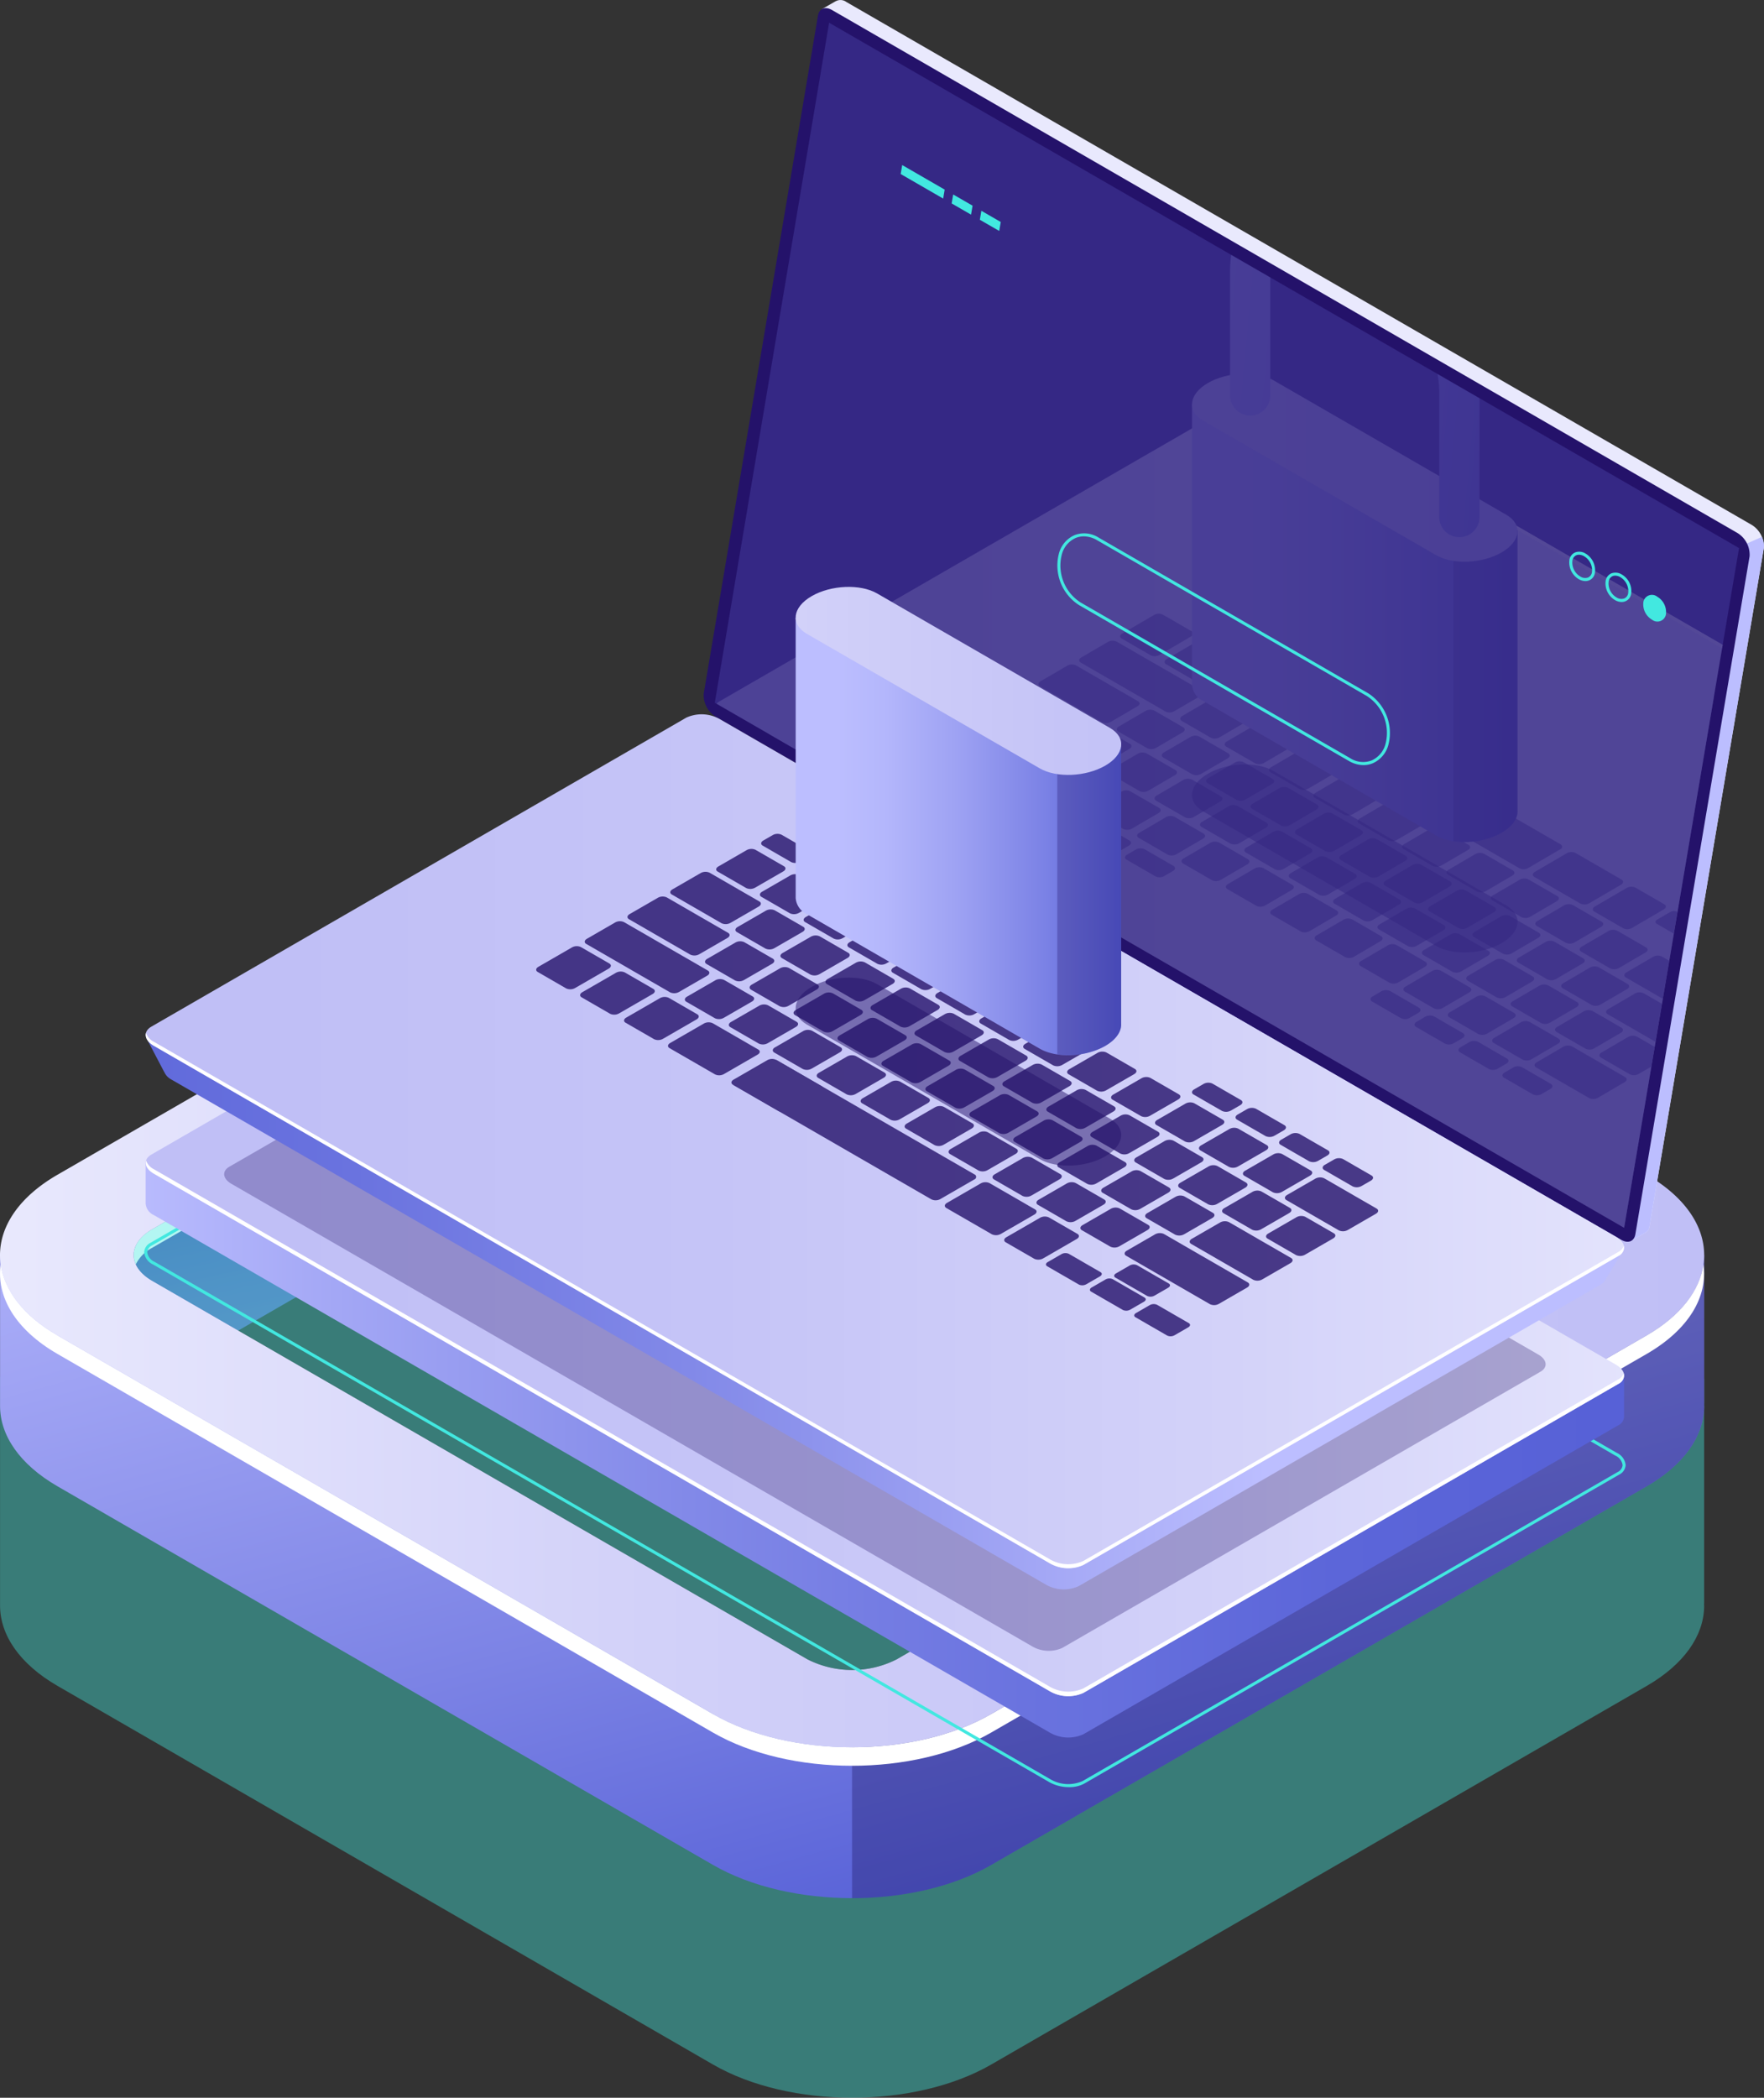 <svg xmlns="http://www.w3.org/2000/svg" xmlns:xlink="http://www.w3.org/1999/xlink" width="232.483" height="276.344" viewBox="0 0 232.483 276.344">
  <rect x="0" y="0" width="232.483" height="276.344" fill="#333333" stroke="none"/>
  <defs>
    <linearGradient id="linear-gradient" x1="0.099" y1="-0.384" x2="0.893" y2="0.768" gradientUnits="objectBoundingBox">
      <stop offset="0" stop-color="#bcbeff"/>
      <stop offset="0.227" stop-color="#aaadf8"/>
      <stop offset="0.68" stop-color="#7c83e5"/>
      <stop offset="1" stop-color="#5761d7"/>
    </linearGradient>
    <linearGradient id="linear-gradient-2" x1="0.113" y1="0.194" x2="0.87" y2="1.433" gradientUnits="objectBoundingBox">
      <stop offset="0.242" stop-color="#5761d7"/>
      <stop offset="0.392" stop-color="#7a82e5"/>
      <stop offset="0.546" stop-color="#979cf0"/>
      <stop offset="0.7" stop-color="#acaff8"/>
      <stop offset="0.852" stop-color="#b8bafd"/>
      <stop offset="1" stop-color="#bcbeff"/>
    </linearGradient>
    <linearGradient id="linear-gradient-3" y1="0.5" x2="1" y2="0.5" gradientUnits="objectBoundingBox">
      <stop offset="0" stop-color="#e9e9fd"/>
      <stop offset="0.36" stop-color="#d3d2f9"/>
      <stop offset="0.706" stop-color="#c5c4f7"/>
      <stop offset="1" stop-color="#c0bff6"/>
    </linearGradient>
    <linearGradient id="linear-gradient-5" x1="0.981" y1="0.5" x2="-0.019" y2="0.5" gradientUnits="objectBoundingBox">
      <stop offset="0" stop-color="#5761d7"/>
      <stop offset="0.178" stop-color="#5c66d9"/>
      <stop offset="0.388" stop-color="#6a73df"/>
      <stop offset="0.613" stop-color="#8289e8"/>
      <stop offset="0.849" stop-color="#a3a7f5"/>
      <stop offset="1" stop-color="#bcbeff"/>
    </linearGradient>
    <linearGradient id="linear-gradient-6" x1="0.092" y1="0.5" x2="1.092" y2="0.5" gradientUnits="objectBoundingBox">
      <stop offset="0" stop-color="#c0bff6"/>
      <stop offset="0.294" stop-color="#c5c4f7"/>
      <stop offset="0.64" stop-color="#d3d2f9"/>
      <stop offset="1" stop-color="#e9e9fd"/>
    </linearGradient>
    <linearGradient id="linear-gradient-7" x1="-1.025" x2="-0.025" xlink:href="#linear-gradient-6"/>
    <linearGradient id="linear-gradient-8" x1="-10.796" y1="0.5" x2="-9.796" y2="0.5" xlink:href="#linear-gradient-5"/>
    <linearGradient id="linear-gradient-9" x1="-0.244" y1="0.5" x2="0.756" y2="0.5" xlink:href="#linear-gradient-5"/>
    <clipPath id="clip-path">
      <path id="Path_2072" data-name="Path 2072" d="M490.917,146.323,370.993,77.117,355.925,166.7l119.846,69.162Z" opacity="0.15"/>
    </clipPath>
    <linearGradient id="linear-gradient-11" x1="-1.013" y1="0.5" x2="-0.013" y2="0.5" xlink:href="#linear-gradient-5"/>
    <linearGradient id="linear-gradient-12" x1="-0.677" x2="0.323" xlink:href="#linear-gradient-6"/>
    <linearGradient id="linear-gradient-13" x1="0.125" y1="0.5" x2="1.125" y2="0.5" gradientUnits="objectBoundingBox">
      <stop offset="0" stop-color="#bcbeff"/>
      <stop offset="0.144" stop-color="#b4b7fc"/>
      <stop offset="0.37" stop-color="#9ea2f3"/>
      <stop offset="0.646" stop-color="#7a81e5"/>
      <stop offset="0.873" stop-color="#5761d7"/>
    </linearGradient>
    <linearGradient id="linear-gradient-14" x1="-0.929" y1="0.5" x2="1.539" y2="0.5" xlink:href="#linear-gradient-3"/>
    <linearGradient id="linear-gradient-15" x1="-0.474" y1="0.366" x2="1.858" y2="0.659" xlink:href="#linear-gradient-13"/>
    <linearGradient id="linear-gradient-17" x1="-0.928" y1="0.5" x2="1.539" y2="0.5" xlink:href="#linear-gradient-3"/>
  </defs>
  <g id="Group_475" data-name="Group 475" transform="translate(-471.438 -529.125)">
    <g id="Group_473" data-name="Group 473" transform="translate(112.063 530.302)">
      <path id="Path_1810" data-name="Path 1810" d="M583.971,160.895V131.317l-5.413-3.01c-1.529,9.236-12.4,15.322-21.487,16.586l-61.89,36.192-27.009,9.753-86.214-44.492,1.993-1.151c-7.369-3.44-11.337-11.315-15.322-18.5l-5.8,3.462-3.448.97v30.077h0c0,3.834,2.529,7.668,7.584,10.588l86.373,49.868c10.113,5.838,26.568,5.838,36.681,0L576.387,171.8c4.974-2.873,7.5-6.629,7.582-10.4,0-.168,0-.335-.011-.506Z" transform="translate(0 49.125)" fill="#42e8e0" opacity="0.4"/>
      <g id="Group_427" data-name="Group 427" transform="translate(359.375 99.323)">
        <g id="Group_426" data-name="Group 426">
          <path id="Path_1811" data-name="Path 1811" d="M583.971,145.06V125.49l-5.413-3.01c-1.529,9.236-12.4,15.322-21.487,16.586l-61.89,36.192-27.009,9.753-86.214-44.492,1.993-1.151c-7.369-3.443-11.337-11.315-15.322-18.5l-5.8,3.462-3.448.97v20.07h0c0,3.834,2.529,7.668,7.584,10.588l86.373,49.868c10.113,5.838,26.568,5.838,36.681,0l86.373-49.866c4.974-2.873,7.5-6.629,7.582-10.4,0-.168,0-.338-.011-.506Z" transform="translate(-359.374 -60.655)" fill="url(#linear-gradient)"/>
          <path id="Path_1812" data-name="Path 1812" d="M484.96,137.864l-61.89,36.192-23.51,8.49v26.461c6.643,0,13.285-1.459,18.343-4.379l86.373-49.866c4.974-2.873,7.5-6.629,7.582-10.4,0-.168,0-.338-.011-.506l.011.006v-19.57l-4.946-2.75h-.517C504.706,130.626,493.961,136.612,484.96,137.864Z" transform="translate(-287.263 -59.453)" fill="#0f054c" opacity="0.3"/>
          <path id="Path_1813" data-name="Path 1813" d="M378.007,175.026l81.849-47.255a13,13,0,0,1,11.745,0L552.023,174.2l-.891.523c9.088-1.266,19.958-7.35,21.487-16.586l-90.255-50.2L456.1,101l-21.384,12.567-72.034,42.963C366.67,163.711,370.638,171.583,378.007,175.026Z" transform="translate(-353.435 -96.311)" fill="url(#linear-gradient-2)"/>
          <path id="Path_1814" data-name="Path 1814" d="M465.73,103.546,456.1,101l-21.384,12.567L362.685,156.53c3.985,7.182,7.953,15.057,15.322,18.5l81.849-47.255a12.005,12.005,0,0,1,5.874-1.4V103.546Z" transform="translate(-353.435 -96.314)" fill="#0f054c" opacity="0.3"/>
          <g id="Group_423" data-name="Group 423">
            <path id="Path_1815" data-name="Path 1815" d="M453.333,224.615,366.96,174.747c-10.113-5.838-10.113-15.339,0-21.177L453.33,103.7c10.113-5.838,26.568-5.838,36.681,0l86.376,49.868c10.113,5.838,10.113,15.339,0,21.177l-86.373,49.866C479.9,230.456,463.446,230.456,453.333,224.615ZM477.542,110.9a13,13,0,0,0-11.745,0l-86.37,49.866c-3.239,1.87-3.239,4.913,0,6.782L465.8,217.416a13,13,0,0,0,11.745,0l86.373-49.868c3.239-1.87,3.239-4.91,0-6.78Z" transform="translate(-359.375 -99.323)" fill="url(#linear-gradient-3)"/>
          </g>
          <g id="Group_424" data-name="Group 424" transform="translate(0.002 10.175)">
            <path id="Path_1816" data-name="Path 1816" d="M552.6,154.235l-86.376-49.868a13,13,0,0,0-11.745,0L368.1,154.232c-2.16,1.246-2.87,3.015-2.149,4.611a5,5,0,0,1,2.149-2.171l86.37-49.866a13,13,0,0,1,11.745,0L552.6,156.674a5,5,0,0,1,2.149,2.171C555.467,157.25,554.757,155.484,552.6,154.235Z" transform="translate(-348.055 -102.964)" fill="#fff"/>
            <path id="Path_1817" data-name="Path 1817" d="M576.383,132.333,490.01,182.2c-10.113,5.838-26.568,5.838-36.681,0L366.956,132.33c-4.522-2.61-7.014-5.952-7.495-9.37-.592,4.231,1.9,8.579,7.495,11.81l86.373,49.868c10.113,5.838,26.568,5.838,36.681,0l86.373-49.868c5.592-3.228,8.087-7.579,7.492-11.807C583.4,126.38,580.9,129.723,576.383,132.333Z" transform="translate(-359.375 -67.081)" fill="#fff"/>
          </g>
          <g id="Group_425" data-name="Group 425" transform="translate(3.448 1.991)">
            <path id="Path_1818" data-name="Path 1818" d="M453.559,221.928,367.185,172.06c-8.769-5.064-8.769-13.3,0-18.363l86.373-49.866c8.766-5.061,23.035-5.061,31.8,0L571.736,153.7c8.766,5.061,8.766,13.3,0,18.36l-86.373,49.866C476.591,226.992,462.325,226.992,453.559,221.928Zm24.209-113.715c-4.583-2.646-12.042-2.646-16.625,0L374.77,158.082c-4.583,2.646-4.583,6.953,0,9.6l86.376,49.868c4.583,2.646,12.042,2.646,16.625,0l86.373-49.868c4.583-2.646,4.583-6.95,0-9.6Z" transform="translate(-360.608 -100.036)" fill="url(#linear-gradient-3)"/>
          </g>
        </g>
        <path id="Path_1819" data-name="Path 1819" d="M466.226,104.366a13,13,0,0,0-11.745,0l-86.37,49.866c-3.239,1.87-3.239,4.913,0,6.782l86.373,49.868a13,13,0,0,0,11.745,0L552.6,161.014c3.239-1.87,3.239-4.91,0-6.78Z" transform="translate(-348.059 -92.789)" fill="#42e8e0" opacity="0.4"/>
      </g>
    </g>
    <g id="Group_474" data-name="Group 474" transform="translate(-98.284 231)">
      <path id="Path_1983" data-name="Path 1983" d="M402.614,309.55a5.288,5.288,0,0,1-2.573-.641L281.892,240.7a2,2,0,0,1-1.17-1.6,1.5,1.5,0,0,1,.856-1.27l70.5-40.706a5.089,5.089,0,0,1,4.571.181L474.8,265.513a2,2,0,0,1,1.17,1.6,1.5,1.5,0,0,1-.856,1.269l-70.5,40.706A4.069,4.069,0,0,1,402.614,309.55ZM354.08,197.056a3.662,3.662,0,0,0-1.8.412l-70.5,40.706a1.117,1.117,0,0,0-.656.922,1.624,1.624,0,0,0,.97,1.253l118.149,68.213a4.647,4.647,0,0,0,4.169.181l70.5-40.7a1.116,1.116,0,0,0,.656-.921,1.623,1.623,0,0,0-.97-1.254L356.452,197.65A4.866,4.866,0,0,0,354.08,197.056Z" transform="translate(308 224)" fill="#42e8e0"/>
      <g id="Group_455" data-name="Group 455" transform="translate(308 224)">
        <path id="Path_1984" data-name="Path 1984" d="M475.771,255.322l-6.506-.936L356.552,189.311a4.855,4.855,0,0,0-4.37-.181l-67.129,38.757-4.132-.594v5.484l.013,0a1.789,1.789,0,0,0,1.057,1.411L400.14,302.4a4.855,4.855,0,0,0,4.37.181l70.5-40.706a1.278,1.278,0,0,0,.744-1.115l.012,0v-5.444Z" fill="url(#linear-gradient-5)"/>
        <path id="Path_1985" data-name="Path 1985" d="M281.992,228.738l118.149,68.214a4.855,4.855,0,0,0,4.37.181l70.5-40.706c1.12-.647.98-1.776-.314-2.523L356.552,185.69a4.855,4.855,0,0,0-4.37-.181l-70.5,40.706C280.559,226.861,280.7,227.991,281.992,228.738Z" fill="url(#linear-gradient-6)"/>
        <path id="Path_1986" data-name="Path 1986" d="M292.223,230.074l105.6,60.971a4.343,4.343,0,0,0,3.906.162l63.018-36.383c1-.578.876-1.588-.28-2.255L358.867,191.6a4.341,4.341,0,0,0-3.9-.162l-63.018,36.383C290.942,228.4,291.068,229.406,292.223,230.074Z" fill="#24126a" opacity="0.3"/>
        <path id="Path_1987" data-name="Path 1987" d="M475.015,255.833l-70.5,40.706a4.855,4.855,0,0,1-4.37-.181L281.992,228.144a2.032,2.032,0,0,1-1.013-1.131c-.179.576.162,1.232,1.013,1.724l118.149,68.214a4.855,4.855,0,0,0,4.37.181l70.5-40.706a1.2,1.2,0,0,0,.7-1.392A1.432,1.432,0,0,1,475.015,255.833Z" fill="#fff"/>
      </g>
      <g id="Group_470" data-name="Group 470" transform="translate(308 224)">
        <g id="Group_468" data-name="Group 468">
          <g id="Group_466" data-name="Group 466">
            <g id="Group_459" data-name="Group 459">
              <g id="Group_457" data-name="Group 457">
                <path id="Path_1988" data-name="Path 1988" d="M356.34,164.424l14.935-88.609-1.2-.506,1.8-1.035,0,.011a1.3,1.3,0,0,1,1.391.1L492.63,143.295a3.371,3.371,0,0,1,1.55,3.032L479.126,235.64a1.12,1.12,0,0,1-.629.909h0l-1.766,1.02-.3-1.648.1.031-118.64-68.5A3.368,3.368,0,0,1,356.34,164.424Z" fill="url(#linear-gradient-7)"/>
                <path id="Path_1989" data-name="Path 1989" d="M491.965,145.718l1.962-.868a2.708,2.708,0,0,1,.253,1.477L479.126,235.64a1.12,1.12,0,0,1-.629.909h0l-1.766,1.02-.3-1.648.1.031-6-3.466Z" fill="url(#linear-gradient-8)"/>
                <path id="Path_1990" data-name="Path 1990" d="M356.017,168.53,475.38,237.444c.922.532,1.711.225,1.872-.729L492.306,147.4a3.371,3.371,0,0,0-1.55-3.032L371.394,75.455c-.922-.532-1.711-.225-1.872.729L354.468,165.5A3.368,3.368,0,0,0,356.017,168.53Z" fill="#24126a"/>
                <g id="Group_456" data-name="Group 456" opacity="0.51">
                  <path id="Path_1991" data-name="Path 1991" d="M370.993,77.117l119.924,69.206-15.146,89.541L355.925,166.7Z" fill="#453c9e"/>
                </g>
              </g>
              <g id="Group_458" data-name="Group 458">
                <path id="Path_1992" data-name="Path 1992" d="M280.985,210.814l6.514,3.4L352.817,176.5a4.736,4.736,0,0,1,4.263.177l112.656,65.042c1.078-.6,5.993-2.967,5.993-2.967l-2.384,3.876-.01-.008a1.425,1.425,0,0,1-.667.74l-68.793,39.718a4.738,4.738,0,0,1-4.264-.177L284.33,216.347a2.058,2.058,0,0,1-.967-1.028l-.009.006Z" fill="url(#linear-gradient-9)"/>
                <path id="Path_1993" data-name="Path 1993" d="M281.992,211.885,400.141,280.1a4.855,4.855,0,0,0,4.37.181l70.5-40.706c1.12-.647.98-1.776-.314-2.523L356.552,168.837a4.855,4.855,0,0,0-4.37-.181l-70.5,40.706C280.559,210.009,280.7,211.139,281.992,211.885Z" fill="url(#linear-gradient-6)"/>
                <path id="Path_1994" data-name="Path 1994" d="M281.992,211.356,400.141,279.57a4.853,4.853,0,0,0,4.369.181l70.5-40.706a1.42,1.42,0,0,0,.71-.826,1.206,1.206,0,0,1-.71,1.355l-70.5,40.706a4.856,4.856,0,0,1-4.369-.181L281.992,211.885c-.838-.484-1.183-1.127-1.024-1.7A2.005,2.005,0,0,0,281.992,211.356Z" fill="#fff"/>
              </g>
            </g>
            <g id="Group_465" data-name="Group 465" opacity="0.15">
              <g id="Group_462" data-name="Group 462" clip-path="url(#clip-path)">
                <g id="Group_460" data-name="Group 460">
                  <path id="Path_1995" data-name="Path 1995" d="M355.871,167.955l6.514,3.4L427.7,133.645a4.736,4.736,0,0,1,4.263.177l112.656,65.042c1.078-.6,5.993-2.967,5.993-2.967l-2.385,3.876-.01-.008a1.425,1.425,0,0,1-.667.74L478.76,240.223a4.736,4.736,0,0,1-4.263-.177L359.214,173.487a2.058,2.058,0,0,1-.967-1.028l-.009.006Z" fill="url(#linear-gradient-11)"/>
                  <path id="Path_1996" data-name="Path 1996" d="M356.878,169.026,475.027,237.24a4.853,4.853,0,0,0,4.369.181l70.5-40.706c1.12-.647.979-1.776-.314-2.523L431.437,125.978a4.853,4.853,0,0,0-4.369-.181l-70.5,40.706C355.444,167.15,355.585,168.279,356.878,169.026Z" fill="url(#linear-gradient-12)"/>
                  <path id="Path_1997" data-name="Path 1997" d="M549.587,194.192,431.438,125.978a5.156,5.156,0,0,0-2.92-.594,4.934,4.934,0,0,1,2.049.594l118.149,68.214c1.293.747,1.434,1.876.314,2.523l-70.5,40.706a3.577,3.577,0,0,1-1.45.413,4.134,4.134,0,0,0,2.32-.413l70.5-40.706C551.021,196.068,550.881,194.939,549.587,194.192Z" fill="#fff"/>
                </g>
                <g id="Group_461" data-name="Group 461" opacity="0.5">
                  <path id="Path_1998" data-name="Path 1998" d="M418.765,157.283l-3.787-2.186a1.265,1.265,0,0,0-1.149.032l-4.209,2.459c-.331.193-.352.492-.048.668l3.787,2.186a1.265,1.265,0,0,0,1.149-.032l4.209-2.459C419.048,157.757,419.069,157.458,418.765,157.283Z" fill="#24126a"/>
                  <path id="Path_1999" data-name="Path 1999" d="M424.614,160.659l-3.787-2.186a1.265,1.265,0,0,0-1.149.032l-4.209,2.459c-.331.193-.352.492-.048.668l3.787,2.186a1.265,1.265,0,0,0,1.149-.032l4.209-2.459C424.9,161.134,424.918,160.835,424.614,160.659Z" fill="#24126a"/>
                  <path id="Path_2000" data-name="Path 2000" d="M430.462,164.036l-3.787-2.187a1.265,1.265,0,0,0-1.149.032l-4.209,2.459c-.331.193-.352.492-.048.668l3.787,2.187a1.265,1.265,0,0,0,1.149-.032l4.209-2.459C430.745,164.511,430.766,164.212,430.462,164.036Z" fill="#24126a"/>
                  <path id="Path_2001" data-name="Path 2001" d="M426.009,168.53l-3.787-2.187a1.265,1.265,0,0,0-1.149.032l-3.533,2.064c-.331.193-.352.492-.048.668l3.787,2.187a1.265,1.265,0,0,0,1.149-.032l3.533-2.064C426.292,169.005,426.314,168.706,426.009,168.53Z" fill="#24126a"/>
                  <path id="Path_2002" data-name="Path 2002" d="M431.858,171.907l-3.787-2.186a1.265,1.265,0,0,0-1.149.032l-3.533,2.064c-.331.193-.352.492-.048.668l3.787,2.187a1.268,1.268,0,0,0,1.149-.032l3.533-2.064C432.141,172.382,432.162,172.083,431.858,171.907Z" fill="#24126a"/>
                  <path id="Path_2003" data-name="Path 2003" d="M437.707,175.284,433.92,173.1a1.265,1.265,0,0,0-1.149.032l-3.533,2.064c-.331.193-.352.492-.048.668l3.787,2.187a1.265,1.265,0,0,0,1.149-.032l3.533-2.064C437.989,175.758,438.011,175.459,437.707,175.284Z" fill="#24126a"/>
                  <path id="Path_2004" data-name="Path 2004" d="M443.555,178.66l-3.787-2.186a1.265,1.265,0,0,0-1.149.032l-3.533,2.064c-.331.193-.352.492-.048.668l3.787,2.187a1.265,1.265,0,0,0,1.149-.032l3.533-2.064C443.838,179.135,443.859,178.836,443.555,178.66Z" fill="#24126a"/>
                  <path id="Path_2005" data-name="Path 2005" d="M449.4,182.037l-3.787-2.186a1.265,1.265,0,0,0-1.149.032l-3.533,2.064c-.331.193-.352.492-.048.668l3.787,2.187a1.265,1.265,0,0,0,1.149-.032l3.533-2.064C449.686,182.512,449.708,182.213,449.4,182.037Z" fill="#24126a"/>
                  <path id="Path_2006" data-name="Path 2006" d="M455.253,185.414l-3.787-2.187a1.265,1.265,0,0,0-1.149.032l-3.533,2.064c-.331.193-.352.492-.048.668l3.787,2.187a1.265,1.265,0,0,0,1.149-.032l3.533-2.064C455.535,185.888,455.557,185.589,455.253,185.414Z" fill="#24126a"/>
                  <path id="Path_2007" data-name="Path 2007" d="M461.1,188.79l-3.787-2.186a1.265,1.265,0,0,0-1.149.032l-3.533,2.064c-.331.193-.352.492-.048.668l3.787,2.187a1.265,1.265,0,0,0,1.149-.032l3.533-2.064C461.384,189.265,461.4,188.966,461.1,188.79Z" fill="#24126a"/>
                  <path id="Path_2008" data-name="Path 2008" d="M466.95,192.167l-3.787-2.187a1.265,1.265,0,0,0-1.149.032l-3.533,2.064c-.331.193-.352.492-.048.668l3.787,2.187a1.265,1.265,0,0,0,1.149-.032l3.533-2.064C467.232,192.642,467.254,192.343,466.95,192.167Z" fill="#24126a"/>
                  <path id="Path_2009" data-name="Path 2009" d="M472.8,195.544l-3.787-2.187a1.265,1.265,0,0,0-1.149.032l-3.533,2.064c-.331.193-.352.492-.048.668l3.787,2.187a1.265,1.265,0,0,0,1.149-.032l3.533-2.064C473.081,196.018,473.1,195.719,472.8,195.544Z" fill="#24126a"/>
                  <path id="Path_2010" data-name="Path 2010" d="M478.647,198.921l-3.787-2.186a1.265,1.265,0,0,0-1.149.032l-3.533,2.064c-.331.193-.352.492-.048.668l3.787,2.187a1.265,1.265,0,0,0,1.149-.032l3.533-2.064C478.93,199.4,478.951,199.1,478.647,198.921Z" fill="#24126a"/>
                  <path id="Path_2011" data-name="Path 2011" d="M423.573,173.351l-3.787-2.187a1.265,1.265,0,0,0-1.149.032L415.1,173.26c-.331.193-.352.492-.048.668l3.787,2.187a1.265,1.265,0,0,0,1.149-.032l3.533-2.064C423.856,173.825,423.877,173.526,423.573,173.351Z" fill="#24126a"/>
                  <path id="Path_2012" data-name="Path 2012" d="M417.637,169.924l-3.787-2.187a1.268,1.268,0,0,0-1.149.032l-3.533,2.064c-.331.193-.352.492-.048.668l3.787,2.187a1.268,1.268,0,0,0,1.149-.032l3.533-2.064C417.92,170.4,417.941,170.1,417.637,169.924Z" fill="#24126a"/>
                  <path id="Path_2013" data-name="Path 2013" d="M411.691,166.491l-8.157-4.709a1.265,1.265,0,0,0-1.149.032l-3.533,2.064c-.331.193-.352.492-.048.668l8.157,4.709a1.265,1.265,0,0,0,1.149-.032l3.533-2.064C411.974,166.965,412,166.666,411.691,166.491Z" fill="#24126a"/>
                  <path id="Path_2014" data-name="Path 2014" d="M404.793,168.735l-6.619-3.822a1.268,1.268,0,0,0-1.149.032l-3.533,2.064c-.331.193-.352.492-.048.668l6.619,3.822a1.265,1.265,0,0,0,1.149-.032l3.533-2.064C405.076,169.21,405.1,168.911,404.793,168.735Z" fill="#24126a"/>
                  <path id="Path_2015" data-name="Path 2015" d="M429.422,176.727l-3.787-2.187a1.268,1.268,0,0,0-1.149.032l-3.533,2.064c-.331.193-.352.492-.048.668l3.787,2.187a1.268,1.268,0,0,0,1.149-.032l3.533-2.064C429.7,177.2,429.726,176.9,429.422,176.727Z" fill="#24126a"/>
                  <path id="Path_2016" data-name="Path 2016" d="M435.27,180.1l-3.787-2.187a1.268,1.268,0,0,0-1.149.032l-3.533,2.064c-.331.193-.352.492-.048.668l3.787,2.187a1.265,1.265,0,0,0,1.149-.032l3.533-2.064C435.553,180.578,435.574,180.279,435.27,180.1Z" fill="#24126a"/>
                  <path id="Path_2017" data-name="Path 2017" d="M441.119,183.481l-3.787-2.187a1.268,1.268,0,0,0-1.149.032l-3.533,2.064c-.331.193-.352.492-.048.668l3.787,2.187a1.268,1.268,0,0,0,1.149-.032l3.533-2.064C441.4,183.955,441.423,183.656,441.119,183.481Z" fill="#24126a"/>
                  <path id="Path_2018" data-name="Path 2018" d="M446.967,186.857l-3.787-2.187a1.265,1.265,0,0,0-1.149.032l-3.533,2.064c-.331.193-.352.492-.048.668l3.787,2.187a1.265,1.265,0,0,0,1.149-.032l3.533-2.064C447.25,187.332,447.272,187.033,446.967,186.857Z" fill="#24126a"/>
                  <path id="Path_2019" data-name="Path 2019" d="M452.816,190.234l-3.787-2.187a1.265,1.265,0,0,0-1.149.032l-3.533,2.064c-.331.193-.352.492-.048.668L448.086,193a1.265,1.265,0,0,0,1.149-.032l3.533-2.064C453.1,190.709,453.12,190.41,452.816,190.234Z" fill="#24126a"/>
                  <path id="Path_2020" data-name="Path 2020" d="M458.665,193.611l-3.787-2.187a1.268,1.268,0,0,0-1.149.032L450.2,193.52c-.331.193-.352.492-.048.668l3.787,2.187a1.268,1.268,0,0,0,1.149-.032l3.533-2.064C458.947,194.085,458.969,193.786,458.665,193.611Z" fill="#24126a"/>
                  <path id="Path_2021" data-name="Path 2021" d="M464.513,196.988l-3.787-2.187a1.265,1.265,0,0,0-1.149.032l-3.533,2.064c-.331.193-.352.492-.048.668l3.787,2.187a1.265,1.265,0,0,0,1.149-.032l3.533-2.064C464.8,197.462,464.817,197.163,464.513,196.988Z" fill="#24126a"/>
                  <path id="Path_2022" data-name="Path 2022" d="M470.362,200.364l-3.787-2.187a1.268,1.268,0,0,0-1.149.032l-3.533,2.064c-.331.193-.352.492-.048.668l3.787,2.187a1.268,1.268,0,0,0,1.149-.032l3.533-2.064C470.645,200.839,470.666,200.54,470.362,200.364Z" fill="#24126a"/>
                  <path id="Path_2023" data-name="Path 2023" d="M476.211,203.741l-3.787-2.187a1.265,1.265,0,0,0-1.149.032l-3.533,2.064c-.331.193-.352.492-.048.668l3.787,2.187a1.265,1.265,0,0,0,1.149-.032l3.533-2.064C476.493,204.215,476.515,203.917,476.211,203.741Z" fill="#24126a"/>
                  <path id="Path_2024" data-name="Path 2024" d="M486.608,209.744l-8.263-4.771a1.268,1.268,0,0,0-1.149.032l-3.533,2.064c-.331.193-.352.492-.048.668l8.263,4.771a1.268,1.268,0,0,0,1.149-.032l3.533-2.064C486.891,210.218,486.912,209.919,486.608,209.744Z" fill="#24126a"/>
                  <path id="Path_2025" data-name="Path 2025" d="M475.887,216.008l-6.975-4.027a1.265,1.265,0,0,0-1.149.032l-3.533,2.064c-.331.193-.352.492-.048.668l6.975,4.027a1.265,1.265,0,0,0,1.149-.032l3.533-2.064C476.169,216.482,476.191,216.183,475.887,216.008Z" fill="#24126a"/>
                  <path id="Path_2026" data-name="Path 2026" d="M428.61,182.486l-3.787-2.187a1.265,1.265,0,0,0-1.149.032l-3.533,2.064c-.331.193-.352.492-.048.668l3.787,2.187a1.265,1.265,0,0,0,1.149-.032l3.533-2.064C428.892,182.96,428.914,182.661,428.61,182.486Z" fill="#24126a"/>
                  <path id="Path_2027" data-name="Path 2027" d="M422.616,179.025l-3.787-2.186a1.265,1.265,0,0,0-1.149.032l-3.533,2.064c-.331.193-.352.492-.048.668l3.787,2.187a1.265,1.265,0,0,0,1.149-.032l3.533-2.064C422.9,179.5,422.92,179.2,422.616,179.025Z" fill="#24126a"/>
                  <path id="Path_2028" data-name="Path 2028" d="M416.622,175.564l-3.787-2.187a1.265,1.265,0,0,0-1.149.032l-3.533,2.064c-.331.193-.352.492-.048.668l3.787,2.187a1.265,1.265,0,0,0,1.149-.032l3.533-2.064C416.9,176.039,416.926,175.74,416.622,175.564Z" fill="#24126a"/>
                  <path id="Path_2029" data-name="Path 2029" d="M410.628,172.1l-3.787-2.186a1.265,1.265,0,0,0-1.149.032l-3.533,2.064c-.331.193-.352.492-.048.668l3.787,2.187a1.265,1.265,0,0,0,1.149-.032l3.533-2.064C410.91,172.578,410.932,172.279,410.628,172.1Z" fill="#24126a"/>
                  <path id="Path_2030" data-name="Path 2030" d="M434.458,185.862l-3.787-2.186a1.265,1.265,0,0,0-1.149.032l-3.533,2.064c-.331.193-.352.492-.048.668l3.787,2.187a1.265,1.265,0,0,0,1.149-.032l3.533-2.064C434.741,186.337,434.762,186.038,434.458,185.862Z" fill="#24126a"/>
                  <path id="Path_2031" data-name="Path 2031" d="M440.307,189.239l-3.787-2.187a1.265,1.265,0,0,0-1.149.032l-3.533,2.064c-.331.193-.352.492-.048.668L435.577,192a1.265,1.265,0,0,0,1.149-.032l3.533-2.064C440.59,189.713,440.611,189.415,440.307,189.239Z" fill="#24126a"/>
                  <path id="Path_2032" data-name="Path 2032" d="M446.156,192.616l-3.787-2.187a1.265,1.265,0,0,0-1.149.032l-3.533,2.064c-.331.193-.352.492-.048.668l3.787,2.187a1.265,1.265,0,0,0,1.149-.032l3.533-2.064C446.438,193.09,446.46,192.791,446.156,192.616Z" fill="#24126a"/>
                  <path id="Path_2033" data-name="Path 2033" d="M452,195.992l-3.787-2.186a1.265,1.265,0,0,0-1.149.032l-3.533,2.064c-.331.193-.352.492-.048.668l3.787,2.187a1.265,1.265,0,0,0,1.149-.032l3.533-2.064C452.287,196.467,452.308,196.168,452,195.992Z" fill="#24126a"/>
                  <path id="Path_2034" data-name="Path 2034" d="M457.853,199.369l-3.787-2.187a1.265,1.265,0,0,0-1.149.032l-3.533,2.064c-.331.193-.352.492-.048.668l3.787,2.187a1.265,1.265,0,0,0,1.149-.032l3.533-2.064C458.135,199.844,458.157,199.545,457.853,199.369Z" fill="#24126a"/>
                  <path id="Path_2035" data-name="Path 2035" d="M463.7,202.746l-3.787-2.186a1.265,1.265,0,0,0-1.149.032l-3.533,2.064c-.331.193-.352.492-.048.668l3.787,2.187a1.265,1.265,0,0,0,1.149-.032l3.533-2.064C463.984,203.22,464.006,202.921,463.7,202.746Z" fill="#24126a"/>
                  <path id="Path_2036" data-name="Path 2036" d="M469.55,206.122l-3.787-2.186a1.265,1.265,0,0,0-1.149.032l-3.533,2.064c-.331.193-.352.492-.048.668l3.787,2.187a1.265,1.265,0,0,0,1.149-.032l3.533-2.064C469.833,206.6,469.854,206.3,469.55,206.122Z" fill="#24126a"/>
                  <path id="Path_2037" data-name="Path 2037" d="M475.4,209.5l-3.787-2.186a1.265,1.265,0,0,0-1.149.032l-3.533,2.064c-.331.193-.352.492-.048.668l3.787,2.187a1.265,1.265,0,0,0,1.149-.032l3.533-2.064C475.681,209.974,475.7,209.675,475.4,209.5Z" fill="#24126a"/>
                  <path id="Path_2038" data-name="Path 2038" d="M481.247,212.876l-3.787-2.186a1.265,1.265,0,0,0-1.149.032l-3.533,2.064c-.331.193-.352.492-.048.668l3.787,2.187a1.265,1.265,0,0,0,1.149-.032l3.533-2.064C481.53,213.35,481.551,213.051,481.247,212.876Z" fill="#24126a"/>
                  <path id="Path_2039" data-name="Path 2039" d="M414.476,180.552l-3.787-2.187a1.265,1.265,0,0,0-1.149.032l-3.533,2.064c-.331.193-.352.492-.048.668l3.787,2.187a1.265,1.265,0,0,0,1.149-.032l3.533-2.064C414.759,181.027,414.78,180.728,414.476,180.552Z" fill="#24126a"/>
                  <path id="Path_2040" data-name="Path 2040" d="M408.657,177.193l-3.787-2.187a1.265,1.265,0,0,0-1.149.032l-3.533,2.064c-.331.193-.352.492-.048.668l3.787,2.187a1.265,1.265,0,0,0,1.149-.032l3.533-2.064C408.939,177.667,408.961,177.368,408.657,177.193Z" fill="#24126a"/>
                  <path id="Path_2041" data-name="Path 2041" d="M402.837,173.833l-3.787-2.187a1.268,1.268,0,0,0-1.149.032l-3.533,2.064c-.331.193-.352.492-.048.668l3.787,2.187a1.265,1.265,0,0,0,1.149-.032l3.533-2.064C403.12,174.307,403.141,174.008,402.837,173.833Z" fill="#24126a"/>
                  <path id="Path_2042" data-name="Path 2042" d="M397.018,170.473l-3.787-2.187a1.265,1.265,0,0,0-1.149.032l-3.533,2.064c-.331.193-.352.492-.048.668l3.787,2.187a1.265,1.265,0,0,0,1.149-.032l3.533-2.064C397.3,170.947,397.322,170.648,397.018,170.473Z" fill="#24126a"/>
                  <path id="Path_2043" data-name="Path 2043" d="M391.383,173.765l-3.787-2.187a1.265,1.265,0,0,0-1.149.032l-1.168.682c-.331.193-.352.492-.048.668l3.787,2.187a1.268,1.268,0,0,0,1.149-.032l1.168-.682C391.665,174.239,391.687,173.94,391.383,173.765Z" fill="#24126a"/>
                  <path id="Path_2044" data-name="Path 2044" d="M398.977,178.149l-3.787-2.187a1.265,1.265,0,0,0-1.149.032l-1.168.682c-.331.193-.352.492-.048.668l3.787,2.187a1.265,1.265,0,0,0,1.149-.032l1.168-.682C399.26,178.624,399.281,178.325,398.977,178.149Z" fill="#24126a"/>
                  <path id="Path_2045" data-name="Path 2045" d="M404.773,181.495l-3.787-2.186a1.265,1.265,0,0,0-1.149.032l-1.168.682c-.331.193-.352.492-.048.668l3.787,2.187a1.265,1.265,0,0,0,1.149-.032l1.168-.682C405.055,181.97,405.077,181.671,404.773,181.495Z" fill="#24126a"/>
                  <path id="Path_2046" data-name="Path 2046" d="M410.568,184.841l-3.787-2.186a1.265,1.265,0,0,0-1.149.032l-1.168.682c-.331.193-.352.492-.048.668l3.787,2.187a1.265,1.265,0,0,0,1.149-.032l1.168-.682C410.85,185.316,410.872,185.017,410.568,184.841Z" fill="#24126a"/>
                  <path id="Path_2047" data-name="Path 2047" d="M416.363,188.187,412.576,186a1.265,1.265,0,0,0-1.149.032l-1.168.682c-.331.193-.352.492-.048.668L414,189.569a1.265,1.265,0,0,0,1.149-.032l1.168-.682C416.646,188.661,416.667,188.363,416.363,188.187Z" fill="#24126a"/>
                  <path id="Path_2048" data-name="Path 2048" d="M448.717,206.867l-3.787-2.187a1.265,1.265,0,0,0-1.149.032l-1.168.682c-.331.193-.352.492-.048.668l3.787,2.187a1.265,1.265,0,0,0,1.149-.032l1.168-.682C449,207.341,449.021,207.042,448.717,206.867Z" fill="#24126a"/>
                  <path id="Path_2049" data-name="Path 2049" d="M454.512,210.213l-3.787-2.187a1.265,1.265,0,0,0-1.149.032l-1.168.682c-.331.193-.352.492-.048.668l3.787,2.187a1.265,1.265,0,0,0,1.149-.032l1.168-.682C454.8,210.687,454.817,210.388,454.512,210.213Z" fill="#24126a"/>
                  <path id="Path_2050" data-name="Path 2050" d="M460.308,213.559l-3.787-2.187a1.265,1.265,0,0,0-1.149.032l-1.168.682c-.331.193-.352.492-.048.668l3.787,2.187a1.265,1.265,0,0,0,1.149-.032l1.168-.682C460.59,214.033,460.612,213.734,460.308,213.559Z" fill="#24126a"/>
                  <path id="Path_2051" data-name="Path 2051" d="M466.1,216.9l-3.787-2.187a1.265,1.265,0,0,0-1.149.032l-1.168.682c-.331.193-.352.492-.048.668l3.787,2.187a1.268,1.268,0,0,0,1.149-.032l1.168-.682C466.386,217.379,466.407,217.08,466.1,216.9Z" fill="#24126a"/>
                  <path id="Path_2052" data-name="Path 2052" d="M420.325,183.929l-3.787-2.187a1.268,1.268,0,0,0-1.149.032l-3.533,2.064c-.331.193-.352.492-.048.668l3.787,2.187a1.268,1.268,0,0,0,1.149-.032l3.533-2.064C420.607,184.4,420.629,184.1,420.325,183.929Z" fill="#24126a"/>
                  <path id="Path_2053" data-name="Path 2053" d="M426.173,187.306l-3.787-2.187a1.265,1.265,0,0,0-1.149.032l-3.533,2.064c-.331.193-.352.492-.048.668l3.787,2.187a1.265,1.265,0,0,0,1.149-.032l3.533-2.064C426.456,187.78,426.477,187.481,426.173,187.306Z" fill="#24126a"/>
                  <path id="Path_2054" data-name="Path 2054" d="M432.022,190.682l-3.787-2.187a1.265,1.265,0,0,0-1.149.032l-3.533,2.064c-.331.193-.352.492-.048.668l3.787,2.187a1.268,1.268,0,0,0,1.149-.032l3.533-2.064C432.3,191.157,432.326,190.858,432.022,190.682Z" fill="#24126a"/>
                  <path id="Path_2055" data-name="Path 2055" d="M437.871,194.059l-3.787-2.187a1.265,1.265,0,0,0-1.149.032l-3.533,2.064c-.331.193-.352.492-.048.668l3.787,2.187a1.265,1.265,0,0,0,1.149-.032l3.533-2.064C438.153,194.534,438.175,194.235,437.871,194.059Z" fill="#24126a"/>
                  <path id="Path_2056" data-name="Path 2056" d="M443.719,197.436l-3.787-2.187a1.268,1.268,0,0,0-1.149.032l-3.533,2.064c-.331.193-.352.492-.048.668l3.787,2.187a1.265,1.265,0,0,0,1.149-.032l3.533-2.064C444,197.91,444.023,197.611,443.719,197.436Z" fill="#24126a"/>
                  <path id="Path_2057" data-name="Path 2057" d="M449.568,200.813l-3.787-2.187a1.268,1.268,0,0,0-1.149.032l-3.533,2.064c-.331.193-.352.492-.048.668l3.787,2.187a1.268,1.268,0,0,0,1.149-.032l3.533-2.064C449.85,201.287,449.872,200.988,449.568,200.813Z" fill="#24126a"/>
                  <path id="Path_2058" data-name="Path 2058" d="M455.416,204.189,451.629,202a1.265,1.265,0,0,0-1.149.032l-3.533,2.064c-.331.193-.352.492-.048.668l3.787,2.187a1.265,1.265,0,0,0,1.149-.032l3.533-2.064C455.7,204.664,455.72,204.365,455.416,204.189Z" fill="#24126a"/>
                  <path id="Path_2059" data-name="Path 2059" d="M461.265,207.566l-3.787-2.187a1.268,1.268,0,0,0-1.149.032l-3.533,2.064c-.331.193-.352.492-.048.668l3.787,2.187a1.268,1.268,0,0,0,1.149-.032l3.533-2.064C461.548,208.04,461.569,207.742,461.265,207.566Z" fill="#24126a"/>
                  <path id="Path_2060" data-name="Path 2060" d="M467.114,210.943l-3.787-2.187a1.265,1.265,0,0,0-1.149.032l-3.533,2.064c-.331.193-.352.492-.048.668l3.787,2.187a1.265,1.265,0,0,0,1.149-.032l3.533-2.064C467.4,211.417,467.418,211.118,467.114,210.943Z" fill="#24126a"/>
                  <path id="Path_2061" data-name="Path 2061" d="M420.049,165.089l-11.154-6.44a1.265,1.265,0,0,0-1.149.032l-3.533,2.064c-.331.193-.352.492-.048.668l11.154,6.44a1.265,1.265,0,0,0,1.149-.032L420,165.757C420.332,165.564,420.353,165.265,420.049,165.089Z" fill="#24126a"/>
                  <path id="Path_2062" data-name="Path 2062" d="M491.9,206.573l-11.154-6.44a1.265,1.265,0,0,0-1.149.032l-3.533,2.064c-.331.193-.352.492-.048.668l11.154,6.44a1.265,1.265,0,0,0,1.149-.032l3.533-2.064C492.184,207.047,492.2,206.748,491.9,206.573Z" fill="#24126a"/>
                  <path id="Path_2063" data-name="Path 2063" d="M481.053,193.245l-3.787-2.187a1.265,1.265,0,0,0-1.149.032l-4.209,2.459c-.331.193-.352.492-.048.668l3.787,2.187a1.268,1.268,0,0,0,1.149-.032l4.209-2.459C481.336,193.719,481.357,193.42,481.053,193.245Z" fill="#24126a"/>
                  <path id="Path_2064" data-name="Path 2064" d="M438.58,168.723l-6.057-3.5a1.265,1.265,0,0,0-1.149.032l-4.209,2.459c-.331.193-.352.492-.048.668l6.057,3.5a1.268,1.268,0,0,0,1.149-.032l4.209-2.459C438.863,169.2,438.884,168.9,438.58,168.723Z" fill="#24126a"/>
                  <path id="Path_2065" data-name="Path 2065" d="M475.418,189.991l-6.057-3.5a1.265,1.265,0,0,0-1.149.032L464,188.985c-.331.193-.352.492-.048.668l6.057,3.5a1.265,1.265,0,0,0,1.149-.032l4.209-2.459C475.7,190.466,475.722,190.167,475.418,189.991Z" fill="#24126a"/>
                  <path id="Path_2066" data-name="Path 2066" d="M447.019,173.6l-6.057-3.5a1.268,1.268,0,0,0-1.149.032l-4.209,2.459c-.331.193-.352.492-.048.668l6.057,3.5a1.265,1.265,0,0,0,1.149-.032l4.209-2.459C447.3,174.07,447.323,173.771,447.019,173.6Z" fill="#24126a"/>
                  <path id="Path_2067" data-name="Path 2067" d="M435.6,173.28l26.333,15.2a1.263,1.263,0,0,0,1.149.016l4.292-2.508c.308-.18.292-.478-.035-.667L441,170.121Z" fill="#24126a"/>
                  <path id="Path_2068" data-name="Path 2068" d="M491.825,202.6l4.219,2.436a1.038,1.038,0,0,0,.942-.026l1.722-1.006c.271-.158.289-.4.039-.547l-4.219-2.436a1.038,1.038,0,0,0-.942.026l-1.722,1.006C491.593,202.215,491.576,202.46,491.825,202.6Z" fill="#24126a"/>
                  <path id="Path_2069" data-name="Path 2069" d="M485.928,199.2l4.219,2.436a1.038,1.038,0,0,0,.942-.026l1.722-1.006c.271-.158.289-.4.039-.547l-4.219-2.436a1.038,1.038,0,0,0-.942.026l-1.722,1.006C485.7,198.81,485.679,199.055,485.928,199.2Z" fill="#24126a"/>
                  <path id="Path_2070" data-name="Path 2070" d="M480.079,195.823l4.219,2.436a1.038,1.038,0,0,0,.942-.026l1.722-1.006c.271-.158.289-.4.039-.547l-4.219-2.436a1.038,1.038,0,0,0-.942.026l-1.722,1.006C479.848,195.434,479.83,195.679,480.079,195.823Z" fill="#24126a"/>
                  <path id="Path_2071" data-name="Path 2071" d="M482.887,200.976l4.219,2.436a1.038,1.038,0,0,0,.942-.026l1.722-1.006c.271-.158.289-.4.039-.547L485.59,199.4a1.038,1.038,0,0,0-.942.026l-1.722,1.006C482.655,200.587,482.638,200.832,482.887,200.976Z" fill="#24126a"/>
                </g>
              </g>
              <g id="Group_464" data-name="Group 464" clip-path="url(#clip-path)">
                <path id="Path_2073" data-name="Path 2073" d="M418.821,127.411v36.928h0a2.565,2.565,0,0,0,1.487,2.135l30.684,17.715c2.208,1.275,6.066,1.115,8.616-.357h0c1.43-.826,2.145-1.889,2.108-2.888h0V144.008Z" fill="url(#linear-gradient-13)"/>
                <path id="Path_2074" data-name="Path 2074" d="M453.3,184.93a10.182,10.182,0,0,0,6.315-1.1c1.43-.826,2.145-1.889,2.108-2.888h0V144.008l-8.272-3.2H453.3Z" fill="#24126a" opacity="0.3"/>
                <path id="Path_2075" data-name="Path 2075" d="M450.994,147.262,420.31,129.547c-2.208-1.275-1.932-3.5.619-4.975h0c2.55-1.472,6.408-1.632,8.616-.357l30.684,17.715c2.208,1.275,1.931,3.5-.619,4.975h0C457.06,148.377,453.2,148.537,450.994,147.262Z" fill="url(#linear-gradient-14)"/>
                <path id="Path_2076" data-name="Path 2076" d="M450.994,198.734,420.31,181.019c-2.208-1.275-1.932-3.5.619-4.975h0c2.55-1.472,6.408-1.632,8.616-.357L460.229,193.4c2.208,1.275,1.931,3.5-.619,4.975h0C457.06,199.849,453.2,200.009,450.994,198.734Z" fill="#24126a" opacity="0.5"/>
                <g id="Group_463" data-name="Group 463">
                  <path id="Path_2077" data-name="Path 2077" d="M454.057,144.887a2.652,2.652,0,0,1-2.652-2.652V125.828c0-5.6-4.094-12.687-8.941-15.485l-7.041-4.065c-1.86-1.074-3.54-1.336-4.608-.719s-1.681,2.2-1.681,4.35v16.407a2.652,2.652,0,0,1-5.3,0V109.909c0-4.154,1.539-7.329,4.333-8.942s6.314-1.358,9.911.719l7.041,4.065c6.5,3.753,11.592,12.572,11.592,20.078v16.407A2.65,2.65,0,0,1,454.057,144.887Z" fill="url(#linear-gradient-15)"/>
                </g>
              </g>
            </g>
          </g>
          <g id="Group_467" data-name="Group 467" opacity="0.8">
            <path id="Path_2079" data-name="Path 2079" d="M336.34,204.331l-3.751-2.165c-.3-.174-.263-.478.084-.678l4.427-2.556a1.3,1.3,0,0,1,1.175-.049l3.751,2.165c.3.174.263.478-.084.678l-4.427,2.556A1.3,1.3,0,0,1,336.34,204.331Z" fill="#24126a"/>
            <path id="Path_2080" data-name="Path 2080" d="M342.132,207.675l-3.751-2.165c-.3-.174-.263-.478.084-.678l4.427-2.556a1.3,1.3,0,0,1,1.175-.049l3.751,2.165c.3.174.263.478-.084.678l-4.427,2.556A1.305,1.305,0,0,1,342.132,207.675Z" fill="#24126a"/>
            <path id="Path_2081" data-name="Path 2081" d="M347.924,211.019l-3.751-2.165c-.3-.174-.263-.478.084-.678l4.427-2.556a1.3,1.3,0,0,1,1.175-.049l3.751,2.165c.3.174.263.478-.084.678L349.1,210.97A1.3,1.3,0,0,1,347.924,211.019Z" fill="#24126a"/>
            <path id="Path_2082" data-name="Path 2082" d="M355.935,208.258l-3.751-2.166c-.3-.174-.263-.478.084-.678l3.716-2.146a1.3,1.3,0,0,1,1.175-.049l3.751,2.165c.3.174.263.478-.084.678l-3.716,2.146A1.3,1.3,0,0,1,355.935,208.258Z" fill="#24126a"/>
            <path id="Path_2083" data-name="Path 2083" d="M361.727,211.6l-3.751-2.166c-.3-.174-.263-.477.084-.678l3.716-2.146a1.3,1.3,0,0,1,1.175-.049l3.751,2.165c.3.174.263.478-.084.678l-3.716,2.146A1.3,1.3,0,0,1,361.727,211.6Z" fill="#24126a"/>
            <path id="Path_2084" data-name="Path 2084" d="M367.52,214.946l-3.751-2.165c-.3-.174-.263-.478.084-.678l3.716-2.146a1.3,1.3,0,0,1,1.175-.049l3.751,2.165c.3.174.263.478-.084.678l-3.716,2.146A1.3,1.3,0,0,1,367.52,214.946Z" fill="#24126a"/>
            <path id="Path_2085" data-name="Path 2085" d="M373.312,218.29l-3.751-2.165c-.3-.174-.263-.478.084-.678l3.716-2.146a1.3,1.3,0,0,1,1.175-.049l3.751,2.165c.3.174.263.478-.084.678l-3.716,2.146A1.3,1.3,0,0,1,373.312,218.29Z" fill="#24126a"/>
            <path id="Path_2086" data-name="Path 2086" d="M379.1,221.634l-3.751-2.165c-.3-.174-.263-.478.084-.678l3.716-2.146a1.3,1.3,0,0,1,1.175-.049l3.751,2.165c.3.174.263.478-.084.678l-3.716,2.146A1.305,1.305,0,0,1,379.1,221.634Z" fill="#24126a"/>
            <path id="Path_2087" data-name="Path 2087" d="M384.9,224.978l-3.751-2.165c-.3-.174-.263-.477.084-.678l3.716-2.146a1.3,1.3,0,0,1,1.175-.049l3.751,2.165c.3.174.263.478-.084.678l-3.716,2.146A1.3,1.3,0,0,1,384.9,224.978Z" fill="#24126a"/>
            <path id="Path_2088" data-name="Path 2088" d="M390.689,228.323l-3.751-2.165c-.3-.174-.263-.478.084-.678l3.716-2.146a1.3,1.3,0,0,1,1.175-.049l3.751,2.166c.3.174.263.478-.084.678l-3.716,2.146A1.311,1.311,0,0,1,390.689,228.323Z" fill="#24126a"/>
            <path id="Path_2089" data-name="Path 2089" d="M396.481,231.667,392.73,229.5c-.3-.174-.263-.478.084-.678l3.716-2.146a1.3,1.3,0,0,1,1.175-.049l3.751,2.165c.3.174.263.478-.084.678l-3.716,2.146A1.305,1.305,0,0,1,396.481,231.667Z" fill="#24126a"/>
            <path id="Path_2090" data-name="Path 2090" d="M402.273,235.011l-3.751-2.165c-.3-.174-.263-.478.084-.678l3.716-2.146a1.3,1.3,0,0,1,1.175-.049l3.751,2.165c.3.174.263.478-.084.678l-3.716,2.146A1.305,1.305,0,0,1,402.273,235.011Z" fill="#24126a"/>
            <path id="Path_2091" data-name="Path 2091" d="M408.065,238.355l-3.751-2.165c-.3-.174-.263-.478.084-.678l3.716-2.146a1.3,1.3,0,0,1,1.175-.049l3.751,2.165c.3.174.263.478-.084.678l-3.716,2.146A1.3,1.3,0,0,1,408.065,238.355Z" fill="#24126a"/>
            <path id="Path_2092" data-name="Path 2092" d="M364.47,206.674l-3.751-2.165c-.3-.174-.263-.477.084-.678l3.716-2.146a1.3,1.3,0,0,1,1.175-.049l3.751,2.165c.3.174.263.478-.084.678l-3.716,2.146A1.3,1.3,0,0,1,364.47,206.674Z" fill="#24126a"/>
            <path id="Path_2093" data-name="Path 2093" d="M358.591,203.28l-3.751-2.165c-.3-.174-.263-.478.084-.678l3.716-2.146a1.3,1.3,0,0,1,1.175-.049l3.751,2.165c.3.174.263.478-.084.678l-3.716,2.146A1.3,1.3,0,0,1,358.591,203.28Z" fill="#24126a"/>
            <path id="Path_2094" data-name="Path 2094" d="M352.7,199.881l-8.078-4.664c-.3-.174-.263-.478.084-.678l3.716-2.146a1.3,1.3,0,0,1,1.175-.049l8.078,4.664c.3.174.263.477-.084.678l-3.716,2.146A1.3,1.3,0,0,1,352.7,199.881Z" fill="#24126a"/>
            <path id="Path_2095" data-name="Path 2095" d="M356.819,195.746l-6.556-3.785c-.3-.174-.263-.478.084-.678l3.716-2.146a1.3,1.3,0,0,1,1.175-.049l6.556,3.785c.3.174.263.478-.084.678l-3.716,2.146A1.305,1.305,0,0,1,356.819,195.746Z" fill="#24126a"/>
            <path id="Path_2096" data-name="Path 2096" d="M370.262,210.019l-3.751-2.165c-.3-.174-.263-.478.084-.678l3.716-2.146a1.3,1.3,0,0,1,1.175-.049l3.751,2.166c.3.174.263.478-.084.678l-3.716,2.146A1.311,1.311,0,0,1,370.262,210.019Z" fill="#24126a"/>
            <path id="Path_2097" data-name="Path 2097" d="M376.054,213.363,372.3,211.2c-.3-.174-.263-.478.084-.678l3.716-2.146a1.3,1.3,0,0,1,1.175-.049l3.751,2.165c.3.174.263.478-.084.678l-3.716,2.146A1.305,1.305,0,0,1,376.054,213.363Z" fill="#24126a"/>
            <path id="Path_2098" data-name="Path 2098" d="M381.846,216.707l-3.751-2.165c-.3-.174-.263-.478.084-.678l3.716-2.146a1.3,1.3,0,0,1,1.175-.049l3.751,2.165c.3.174.263.478-.084.678l-3.716,2.146A1.3,1.3,0,0,1,381.846,216.707Z" fill="#24126a"/>
            <path id="Path_2099" data-name="Path 2099" d="M387.639,220.051l-3.751-2.165c-.3-.174-.263-.477.084-.678l3.716-2.146a1.3,1.3,0,0,1,1.175-.049l3.751,2.165c.3.174.263.478-.084.678L388.814,220A1.3,1.3,0,0,1,387.639,220.051Z" fill="#24126a"/>
            <path id="Path_2100" data-name="Path 2100" d="M393.431,223.4l-3.751-2.165c-.3-.174-.263-.478.084-.678l3.716-2.146a1.3,1.3,0,0,1,1.175-.049l3.751,2.165c.3.174.263.478-.084.678l-3.716,2.146A1.305,1.305,0,0,1,393.431,223.4Z" fill="#24126a"/>
            <path id="Path_2101" data-name="Path 2101" d="M399.223,226.739l-3.751-2.166c-.3-.174-.263-.477.084-.678l3.716-2.146a1.3,1.3,0,0,1,1.175-.049l3.751,2.165c.3.174.263.478-.084.678l-3.716,2.146A1.3,1.3,0,0,1,399.223,226.739Z" fill="#24126a"/>
            <path id="Path_2102" data-name="Path 2102" d="M405.015,230.083l-3.751-2.165c-.3-.174-.263-.478.084-.678l3.716-2.146a1.3,1.3,0,0,1,1.175-.049l3.751,2.165c.3.174.263.478-.084.678l-3.716,2.146A1.3,1.3,0,0,1,405.015,230.083Z" fill="#24126a"/>
            <path id="Path_2103" data-name="Path 2103" d="M410.808,233.428l-3.751-2.165c-.3-.174-.263-.478.084-.678l3.716-2.146a1.3,1.3,0,0,1,1.175-.049l3.751,2.165c.3.174.263.478-.084.678l-3.716,2.146A1.3,1.3,0,0,1,410.808,233.428Z" fill="#24126a"/>
            <path id="Path_2104" data-name="Path 2104" d="M416.6,236.772l-3.751-2.165c-.3-.174-.263-.478.084-.678l3.716-2.146a1.3,1.3,0,0,1,1.175-.049l3.751,2.165c.3.174.263.478-.084.678l-3.716,2.146A1.305,1.305,0,0,1,416.6,236.772Z" fill="#24126a"/>
            <path id="Path_2105" data-name="Path 2105" d="M426.9,242.717l-8.184-4.725c-.3-.174-.263-.477.084-.678l3.716-2.146a1.3,1.3,0,0,1,1.175-.049l8.184,4.725c.3.174.263.478-.084.678l-3.716,2.146A1.3,1.3,0,0,1,426.9,242.717Z" fill="#24126a"/>
            <path id="Path_2106" data-name="Path 2106" d="M438.174,236.206l-6.907-3.988c-.3-.174-.263-.478.084-.678l3.716-2.146a1.3,1.3,0,0,1,1.175-.049l6.907,3.988c.3.174.263.478-.084.678l-3.716,2.146A1.3,1.3,0,0,1,438.174,236.206Z" fill="#24126a"/>
            <path id="Path_2107" data-name="Path 2107" d="M380.4,209.364l-3.751-2.165c-.3-.174-.263-.478.084-.678l3.716-2.146a1.3,1.3,0,0,1,1.175-.049l3.751,2.165c.3.174.263.478-.084.678l-3.716,2.146A1.3,1.3,0,0,1,380.4,209.364Z" fill="#24126a"/>
            <path id="Path_2108" data-name="Path 2108" d="M374.469,205.937l-3.751-2.166c-.3-.174-.263-.477.084-.678l3.716-2.146a1.3,1.3,0,0,1,1.175-.049l3.751,2.165c.3.174.263.478-.084.678l-3.716,2.146A1.3,1.3,0,0,1,374.469,205.937Z" fill="#24126a"/>
            <path id="Path_2109" data-name="Path 2109" d="M368.533,202.51l-3.751-2.165c-.3-.174-.263-.478.084-.678l3.716-2.146a1.3,1.3,0,0,1,1.175-.049l3.751,2.166c.3.174.263.478-.084.678l-3.716,2.146A1.311,1.311,0,0,1,368.533,202.51Z" fill="#24126a"/>
            <path id="Path_2110" data-name="Path 2110" d="M362.6,199.082l-3.751-2.165c-.3-.174-.263-.478.084-.678l3.716-2.146a1.3,1.3,0,0,1,1.175-.049l3.751,2.165c.3.174.263.478-.084.678l-3.716,2.146A1.3,1.3,0,0,1,362.6,199.082Z" fill="#24126a"/>
            <path id="Path_2111" data-name="Path 2111" d="M386.2,212.708l-3.751-2.165c-.3-.174-.263-.477.084-.678l3.716-2.146a1.3,1.3,0,0,1,1.175-.049l3.751,2.165c.3.174.263.478-.084.678l-3.716,2.146A1.3,1.3,0,0,1,386.2,212.708Z" fill="#24126a"/>
            <path id="Path_2112" data-name="Path 2112" d="M391.99,216.053l-3.751-2.165c-.3-.174-.263-.478.084-.678l3.716-2.146a1.3,1.3,0,0,1,1.175-.049l3.751,2.166c.3.174.263.477-.084.678l-3.716,2.146A1.311,1.311,0,0,1,391.99,216.053Z" fill="#24126a"/>
            <path id="Path_2113" data-name="Path 2113" d="M397.782,219.4l-3.751-2.165c-.3-.174-.263-.478.084-.678l3.716-2.146a1.3,1.3,0,0,1,1.175-.049l3.751,2.165c.3.174.263.478-.084.678l-3.716,2.146A1.305,1.305,0,0,1,397.782,219.4Z" fill="#24126a"/>
            <path id="Path_2114" data-name="Path 2114" d="M403.574,222.741l-3.751-2.165c-.3-.174-.263-.478.084-.678l3.716-2.146a1.3,1.3,0,0,1,1.175-.049l3.751,2.165c.3.174.263.478-.084.678l-3.716,2.146A1.3,1.3,0,0,1,403.574,222.741Z" fill="#24126a"/>
            <path id="Path_2115" data-name="Path 2115" d="M409.366,226.085l-3.751-2.165c-.3-.174-.263-.478.084-.678l3.716-2.146a1.3,1.3,0,0,1,1.175-.049l3.751,2.165c.3.174.263.478-.084.678l-3.716,2.146A1.3,1.3,0,0,1,409.366,226.085Z" fill="#24126a"/>
            <path id="Path_2116" data-name="Path 2116" d="M415.159,229.429l-3.751-2.165c-.3-.174-.263-.478.084-.678l3.716-2.146a1.3,1.3,0,0,1,1.175-.049l3.751,2.166c.3.174.263.477-.084.678l-3.716,2.146A1.308,1.308,0,0,1,415.159,229.429Z" fill="#24126a"/>
            <path id="Path_2117" data-name="Path 2117" d="M420.951,232.773l-3.751-2.165c-.3-.174-.263-.478.084-.678L421,227.784a1.3,1.3,0,0,1,1.175-.049l3.751,2.166c.3.174.263.478-.084.678l-3.716,2.146A1.308,1.308,0,0,1,420.951,232.773Z" fill="#24126a"/>
            <path id="Path_2118" data-name="Path 2118" d="M426.743,236.117l-3.751-2.165c-.3-.174-.263-.478.084-.678l3.716-2.146a1.3,1.3,0,0,1,1.175-.049l3.751,2.165c.3.174.263.477-.084.678l-3.716,2.146A1.3,1.3,0,0,1,426.743,236.117Z" fill="#24126a"/>
            <path id="Path_2119" data-name="Path 2119" d="M432.535,239.462l-3.751-2.165c-.3-.174-.263-.478.084-.678l3.716-2.146a1.308,1.308,0,0,1,1.175-.049l3.751,2.165c.3.174.263.478-.084.678l-3.716,2.146A1.308,1.308,0,0,1,432.535,239.462Z" fill="#24126a"/>
            <path id="Path_2120" data-name="Path 2120" d="M377.355,201.093l-3.751-2.165c-.3-.174-.263-.477.084-.678L377.4,196.1a1.3,1.3,0,0,1,1.175-.049l3.751,2.165c.3.174.263.478-.084.678l-3.716,2.146A1.3,1.3,0,0,1,377.355,201.093Z" fill="#24126a"/>
            <path id="Path_2121" data-name="Path 2121" d="M371.592,197.765l-3.751-2.165c-.3-.174-.263-.478.084-.678l3.716-2.146a1.3,1.3,0,0,1,1.175-.049l3.751,2.165c.3.174.263.478-.084.678l-3.716,2.146A1.3,1.3,0,0,1,371.592,197.765Z" fill="#24126a"/>
            <path id="Path_2122" data-name="Path 2122" d="M365.828,194.438l-3.751-2.165c-.3-.174-.263-.478.084-.678l3.716-2.146a1.3,1.3,0,0,1,1.175-.049l3.751,2.165c.3.174.263.478-.084.678L367,194.389A1.308,1.308,0,0,1,365.828,194.438Z" fill="#24126a"/>
            <path id="Path_2123" data-name="Path 2123" d="M360.065,191.11l-3.751-2.165c-.3-.174-.263-.478.084-.678l3.716-2.146a1.3,1.3,0,0,1,1.175-.049l3.751,2.165c.3.174.263.478-.084.678l-3.716,2.146A1.305,1.305,0,0,1,360.065,191.11Z" fill="#24126a"/>
            <path id="Path_2124" data-name="Path 2124" d="M365.992,187.689l-3.751-2.166c-.3-.174-.263-.478.084-.678l1.229-.709a1.3,1.3,0,0,1,1.175-.049l3.751,2.165c.3.174.263.478-.084.678l-1.229.709A1.308,1.308,0,0,1,365.992,187.689Z" fill="#24126a"/>
            <path id="Path_2125" data-name="Path 2125" d="M373.513,192.031l-3.751-2.165c-.3-.174-.263-.478.084-.678l1.228-.709a1.3,1.3,0,0,1,1.175-.049L376,190.6c.3.174.263.478-.084.678l-1.229.709A1.3,1.3,0,0,1,373.513,192.031Z" fill="#24126a"/>
            <path id="Path_2126" data-name="Path 2126" d="M379.252,195.344l-3.751-2.165c-.3-.174-.263-.478.084-.678l1.228-.709a1.3,1.3,0,0,1,1.175-.049l3.751,2.165c.3.174.263.478-.084.678l-1.229.709A1.3,1.3,0,0,1,379.252,195.344Z" fill="#24126a"/>
            <path id="Path_2127" data-name="Path 2127" d="M384.992,198.658l-3.751-2.165c-.3-.174-.263-.478.084-.678l1.228-.709a1.3,1.3,0,0,1,1.175-.049l3.751,2.165c.3.174.263.478-.084.678l-1.229.709A1.3,1.3,0,0,1,384.992,198.658Z" fill="#24126a"/>
            <path id="Path_2128" data-name="Path 2128" d="M390.731,201.972l-3.751-2.165c-.3-.174-.263-.478.084-.678l1.229-.709a1.3,1.3,0,0,1,1.175-.049l3.751,2.165c.3.174.263.478-.084.678l-1.229.709A1.305,1.305,0,0,1,390.731,201.972Z" fill="#24126a"/>
            <path id="Path_2129" data-name="Path 2129" d="M422.773,220.471l-3.751-2.165c-.3-.174-.263-.477.084-.678l1.229-.709a1.3,1.3,0,0,1,1.175-.049l3.751,2.165c.3.174.263.478-.084.678l-1.228.709A1.3,1.3,0,0,1,422.773,220.471Z" fill="#24126a"/>
            <path id="Path_2130" data-name="Path 2130" d="M428.513,223.785l-3.751-2.165c-.3-.174-.263-.478.084-.678l1.228-.709a1.3,1.3,0,0,1,1.175-.049L431,222.349c.3.174.263.478-.084.678l-1.229.709A1.3,1.3,0,0,1,428.513,223.785Z" fill="#24126a"/>
            <path id="Path_2131" data-name="Path 2131" d="M434.252,227.1l-3.751-2.165c-.3-.174-.263-.478.084-.678l1.229-.709a1.3,1.3,0,0,1,1.175-.049l3.751,2.165c.3.174.263.477-.084.678l-1.229.709A1.3,1.3,0,0,1,434.252,227.1Z" fill="#24126a"/>
            <path id="Path_2132" data-name="Path 2132" d="M439.992,230.412l-3.751-2.165c-.3-.174-.263-.478.084-.678l1.229-.709a1.308,1.308,0,0,1,1.175-.049l3.751,2.165c.3.174.263.478-.084.678l-1.228.709A1.307,1.307,0,0,1,439.992,230.412Z" fill="#24126a"/>
            <path id="Path_2133" data-name="Path 2133" d="M383.148,204.437l-3.751-2.166c-.3-.174-.263-.478.084-.678l3.716-2.146a1.3,1.3,0,0,1,1.175-.049l3.751,2.165c.3.174.263.478-.084.678l-3.716,2.146A1.3,1.3,0,0,1,383.148,204.437Z" fill="#24126a"/>
            <path id="Path_2134" data-name="Path 2134" d="M388.94,207.781l-3.751-2.166c-.3-.174-.263-.477.084-.678l3.716-2.146a1.3,1.3,0,0,1,1.175-.049l3.751,2.165c.3.174.263.478-.084.678l-3.716,2.146A1.3,1.3,0,0,1,388.94,207.781Z" fill="#24126a"/>
            <path id="Path_2135" data-name="Path 2135" d="M394.732,211.125l-3.751-2.165c-.3-.174-.263-.478.084-.678l3.716-2.146a1.3,1.3,0,0,1,1.175-.049l3.751,2.165c.3.174.263.478-.084.678l-3.716,2.146A1.305,1.305,0,0,1,394.732,211.125Z" fill="#24126a"/>
            <path id="Path_2136" data-name="Path 2136" d="M400.524,214.469l-3.751-2.165c-.3-.174-.263-.478.084-.678l3.716-2.146a1.3,1.3,0,0,1,1.175-.049L405.5,211.6c.3.174.263.478-.084.678L401.7,214.42A1.3,1.3,0,0,1,400.524,214.469Z" fill="#24126a"/>
            <path id="Path_2137" data-name="Path 2137" d="M406.317,217.813l-3.751-2.165c-.3-.174-.263-.478.084-.678l3.716-2.146a1.3,1.3,0,0,1,1.175-.049l3.751,2.165c.3.174.263.478-.084.678l-3.716,2.146A1.305,1.305,0,0,1,406.317,217.813Z" fill="#24126a"/>
            <path id="Path_2138" data-name="Path 2138" d="M412.109,221.158l-3.751-2.165c-.3-.174-.263-.477.084-.678l3.716-2.146a1.3,1.3,0,0,1,1.175-.049l3.751,2.165c.3.174.263.478-.084.678l-3.716,2.146A1.308,1.308,0,0,1,412.109,221.158Z" fill="#24126a"/>
            <path id="Path_2139" data-name="Path 2139" d="M417.9,224.5l-3.751-2.165c-.3-.174-.263-.478.084-.678l3.716-2.146a1.3,1.3,0,0,1,1.175-.049l3.751,2.166c.3.174.263.477-.084.678l-3.716,2.146A1.308,1.308,0,0,1,417.9,224.5Z" fill="#24126a"/>
            <path id="Path_2140" data-name="Path 2140" d="M423.693,227.846l-3.751-2.166c-.3-.174-.263-.477.084-.678l3.716-2.146a1.3,1.3,0,0,1,1.175-.049l3.751,2.165c.3.174.263.478-.084.678l-3.716,2.146A1.3,1.3,0,0,1,423.693,227.846Z" fill="#24126a"/>
            <path id="Path_2141" data-name="Path 2141" d="M429.486,231.19l-3.751-2.165c-.3-.174-.263-.478.084-.678l3.716-2.146a1.3,1.3,0,0,1,1.175-.049l3.751,2.165c.3.174.263.477-.084.678l-3.716,2.146A1.305,1.305,0,0,1,429.486,231.19Z" fill="#24126a"/>
            <path id="Path_2142" data-name="Path 2142" d="M350.033,204.85l-11.046-6.378c-.3-.174-.263-.478.084-.678l3.716-2.146a1.3,1.3,0,0,1,1.175-.049l11.046,6.378c.3.174.263.478-.084.678l-3.716,2.146A1.305,1.305,0,0,1,350.033,204.85Z" fill="#24126a"/>
            <path id="Path_2143" data-name="Path 2143" d="M421.191,245.933l-11.046-6.378c-.3-.174-.263-.478.084-.678l3.716-2.146a1.3,1.3,0,0,1,1.175-.049l11.046,6.378c.3.174.263.478-.084.678l-3.716,2.146A1.3,1.3,0,0,1,421.191,245.933Z" fill="#24126a"/>
            <path id="Path_2144" data-name="Path 2144" d="M398.027,239.947l-3.751-2.165c-.3-.174-.263-.478.084-.678l4.427-2.556a1.308,1.308,0,0,1,1.175-.049l3.751,2.165c.3.174.263.478-.084.678L399.2,239.9A1.308,1.308,0,0,1,398.027,239.947Z" fill="#24126a"/>
            <path id="Path_2145" data-name="Path 2145" d="M355.964,215.661l-6-3.463c-.3-.174-.263-.478.084-.678l4.427-2.556a1.3,1.3,0,0,1,1.175-.049l6,3.463c.3.174.263.478-.084.678l-4.427,2.556A1.3,1.3,0,0,1,355.964,215.661Z" fill="#24126a"/>
            <path id="Path_2146" data-name="Path 2146" d="M392.447,236.724l-6-3.463c-.3-.174-.263-.478.084-.678l4.427-2.556a1.3,1.3,0,0,1,1.175-.049l6,3.463c.3.174.263.478-.084.678l-4.427,2.556A1.3,1.3,0,0,1,392.447,236.724Z" fill="#24126a"/>
            <path id="Path_2147" data-name="Path 2147" d="M364.321,220.486l-6-3.463c-.3-.174-.263-.478.084-.678l4.427-2.556a1.3,1.3,0,0,1,1.175-.049l6,3.463c.3.174.263.478-.084.678l-4.427,2.556A1.3,1.3,0,0,1,364.321,220.486Z" fill="#24126a"/>
            <path id="Path_2148" data-name="Path 2148" d="M364.05,213.763l26.079,15.057a.357.357,0,0,1,0,.677l-4.515,2.606a1.294,1.294,0,0,1-1.172,0l-26.079-15.057Z" fill="#24126a"/>
            <path id="Path_2149" data-name="Path 2149" d="M414.216,246.01l4.178,2.412c.247.143.216.391-.069.556l-1.811,1.046a1.071,1.071,0,0,1-.963.04l-4.178-2.412c-.247-.143-.216-.391.069-.556l1.811-1.046A1.068,1.068,0,0,1,414.216,246.01Z" fill="#24126a"/>
            <path id="Path_2150" data-name="Path 2150" d="M408.376,242.638l4.178,2.412c.247.143.216.391-.069.556l-1.811,1.046a1.071,1.071,0,0,1-.963.04l-4.178-2.412c-.247-.143-.216-.391.069-.556l1.811-1.046A1.067,1.067,0,0,1,408.376,242.638Z" fill="#24126a"/>
            <path id="Path_2151" data-name="Path 2151" d="M402.583,239.294l4.178,2.412c.247.143.216.391-.069.556l-1.811,1.046a1.074,1.074,0,0,1-.963.04l-4.178-2.412c-.247-.143-.216-.391.069-.556l1.811-1.046A1.067,1.067,0,0,1,402.583,239.294Z" fill="#24126a"/>
            <path id="Path_2152" data-name="Path 2152" d="M411.574,240.791l4.178,2.412c.247.143.216.391-.069.556l-1.811,1.046a1.071,1.071,0,0,1-.963.04l-4.178-2.412c-.247-.143-.216-.392.069-.556l1.811-1.046A1.074,1.074,0,0,1,411.574,240.791Z" fill="#24126a"/>
          </g>
        </g>
        <g id="Group_469" data-name="Group 469">
          <path id="Path_2153" data-name="Path 2153" d="M470.666,150.671a1.766,1.766,0,0,1-.874-.251,2.56,2.56,0,0,1-1.224-2.583,1.292,1.292,0,0,1,.734-.934,1.554,1.554,0,0,1,1.39.147,2.556,2.556,0,0,1,1.224,2.584h0a1.251,1.251,0,0,1-1.25,1.037Zm-.847-3.471a.877.877,0,0,0-.356.071.9.9,0,0,0-.5.656,2.135,2.135,0,0,0,1.034,2.145,1.156,1.156,0,0,0,1.029.126.9.9,0,0,0,.5-.655h0a2.136,2.136,0,0,0-1.034-2.146A1.375,1.375,0,0,0,469.819,147.2Z" fill="#42e8e0"/>
          <path id="Path_2154" data-name="Path 2154" d="M475.442,153.429a1.755,1.755,0,0,1-.874-.252,2.558,2.558,0,0,1-1.224-2.584,1.29,1.29,0,0,1,.733-.933,1.554,1.554,0,0,1,1.39.147,2.524,2.524,0,0,1,1.225,2.583h0a1.252,1.252,0,0,1-1.25,1.038Zm-.848-3.472a.877.877,0,0,0-.356.071.9.9,0,0,0-.5.655,2.135,2.135,0,0,0,1.034,2.146,1.157,1.157,0,0,0,1.028.126.9.9,0,0,0,.5-.656,2.137,2.137,0,0,0-1.035-2.146A1.372,1.372,0,0,0,474.594,149.957Z" fill="#42e8e0"/>
          <path id="Path_2155" data-name="Path 2155" d="M481.273,155.1a1.142,1.142,0,0,1-1.828.658,2.342,2.342,0,0,1-1.129-2.365,1.142,1.142,0,0,1,1.828-.658A2.346,2.346,0,0,1,481.273,155.1Z" fill="#42e8e0"/>
        </g>
        <path id="Path_2156" data-name="Path 2156" d="M389.7,102.4l-2.555-1.475.2-1.18,2.555,1.474Z" fill="#42e8e0"/>
        <path id="Path_2157" data-name="Path 2157" d="M393.413,104.549l-2.555-1.475.2-1.181,2.555,1.475Z" fill="#42e8e0"/>
        <path id="Path_2158" data-name="Path 2158" d="M386.025,100.284l-5.6-3.235.2-1.181,5.6,3.235Z" fill="#42e8e0"/>
      </g>
      <path id="Path_2159" data-name="Path 2159" d="M441.419,174.914a3.862,3.862,0,0,1-1.932-.55L403.93,153.836a6.2,6.2,0,0,1-2.679-6.68,3.668,3.668,0,0,1,2.09-2.536,3.53,3.53,0,0,1,3.15.311l35.557,20.528a6.206,6.206,0,0,1,2.68,6.68,3.669,3.669,0,0,1-2.091,2.536A3.181,3.181,0,0,1,441.419,174.914Zm-36.86-30.131a2.8,2.8,0,0,0-1.065.208,3.279,3.279,0,0,0-1.855,2.27,5.781,5.781,0,0,0,2.493,6.226l35.557,20.528a3.142,3.142,0,0,0,2.8.288,3.277,3.277,0,0,0,1.856-2.271,5.782,5.782,0,0,0-2.494-6.226l-35.557-20.528A3.481,3.481,0,0,0,404.559,144.783Z" transform="translate(308 224)" fill="#42e8e0"/>
      <g id="Group_472" data-name="Group 472" transform="translate(308 224)">
        <path id="Path_2160" data-name="Path 2160" d="M366.587,155.495v36.928h0a2.565,2.565,0,0,0,1.487,2.135l30.684,17.715c2.208,1.275,6.066,1.115,8.616-.357h0c1.43-.826,2.145-1.889,2.108-2.888h0V172.092Z" fill="url(#linear-gradient-13)"/>
        <path id="Path_2161" data-name="Path 2161" d="M401.061,213.014a10.182,10.182,0,0,0,6.315-1.1c1.43-.826,2.145-1.889,2.108-2.888h0V172.092l-8.272-3.2h-.151Z" fill="#24126a" opacity="0.3"/>
        <path id="Path_2162" data-name="Path 2162" d="M398.76,175.346l-30.684-17.715c-2.209-1.275-1.932-3.5.619-4.975h0c2.55-1.472,6.408-1.632,8.617-.357L408,170.014c2.209,1.275,1.932,3.5-.619,4.975h0C404.826,176.461,400.969,176.621,398.76,175.346Z" fill="url(#linear-gradient-17)"/>
        <path id="Path_2163" data-name="Path 2163" d="M398.76,226.818,368.076,209.1c-2.209-1.275-1.932-3.5.619-4.975h0c2.55-1.472,6.408-1.632,8.617-.357L408,221.486c2.209,1.275,1.932,3.5-.619,4.975h0C404.826,227.933,400.969,228.093,398.76,226.818Z" fill="#24126a" opacity="0.5"/>
        <g id="Group_471" data-name="Group 471">
          <path id="Path_2164" data-name="Path 2164" d="M401.823,172.971a2.652,2.652,0,0,1-2.652-2.652V153.912c0-5.6-4.094-12.687-8.941-15.485l-7.041-4.065c-1.86-1.074-3.54-1.335-4.608-.719s-1.681,2.2-1.681,4.35V154.4a2.652,2.652,0,0,1-5.3,0V137.993c0-4.153,1.539-7.329,4.333-8.942s6.314-1.357,9.911.719l7.041,4.065c6.5,3.753,11.592,12.572,11.592,20.078V170.32A2.65,2.65,0,0,1,401.823,172.971Z" fill="url(#linear-gradient-15)"/>
        </g>
      </g>
    </g>
  </g>
</svg>
